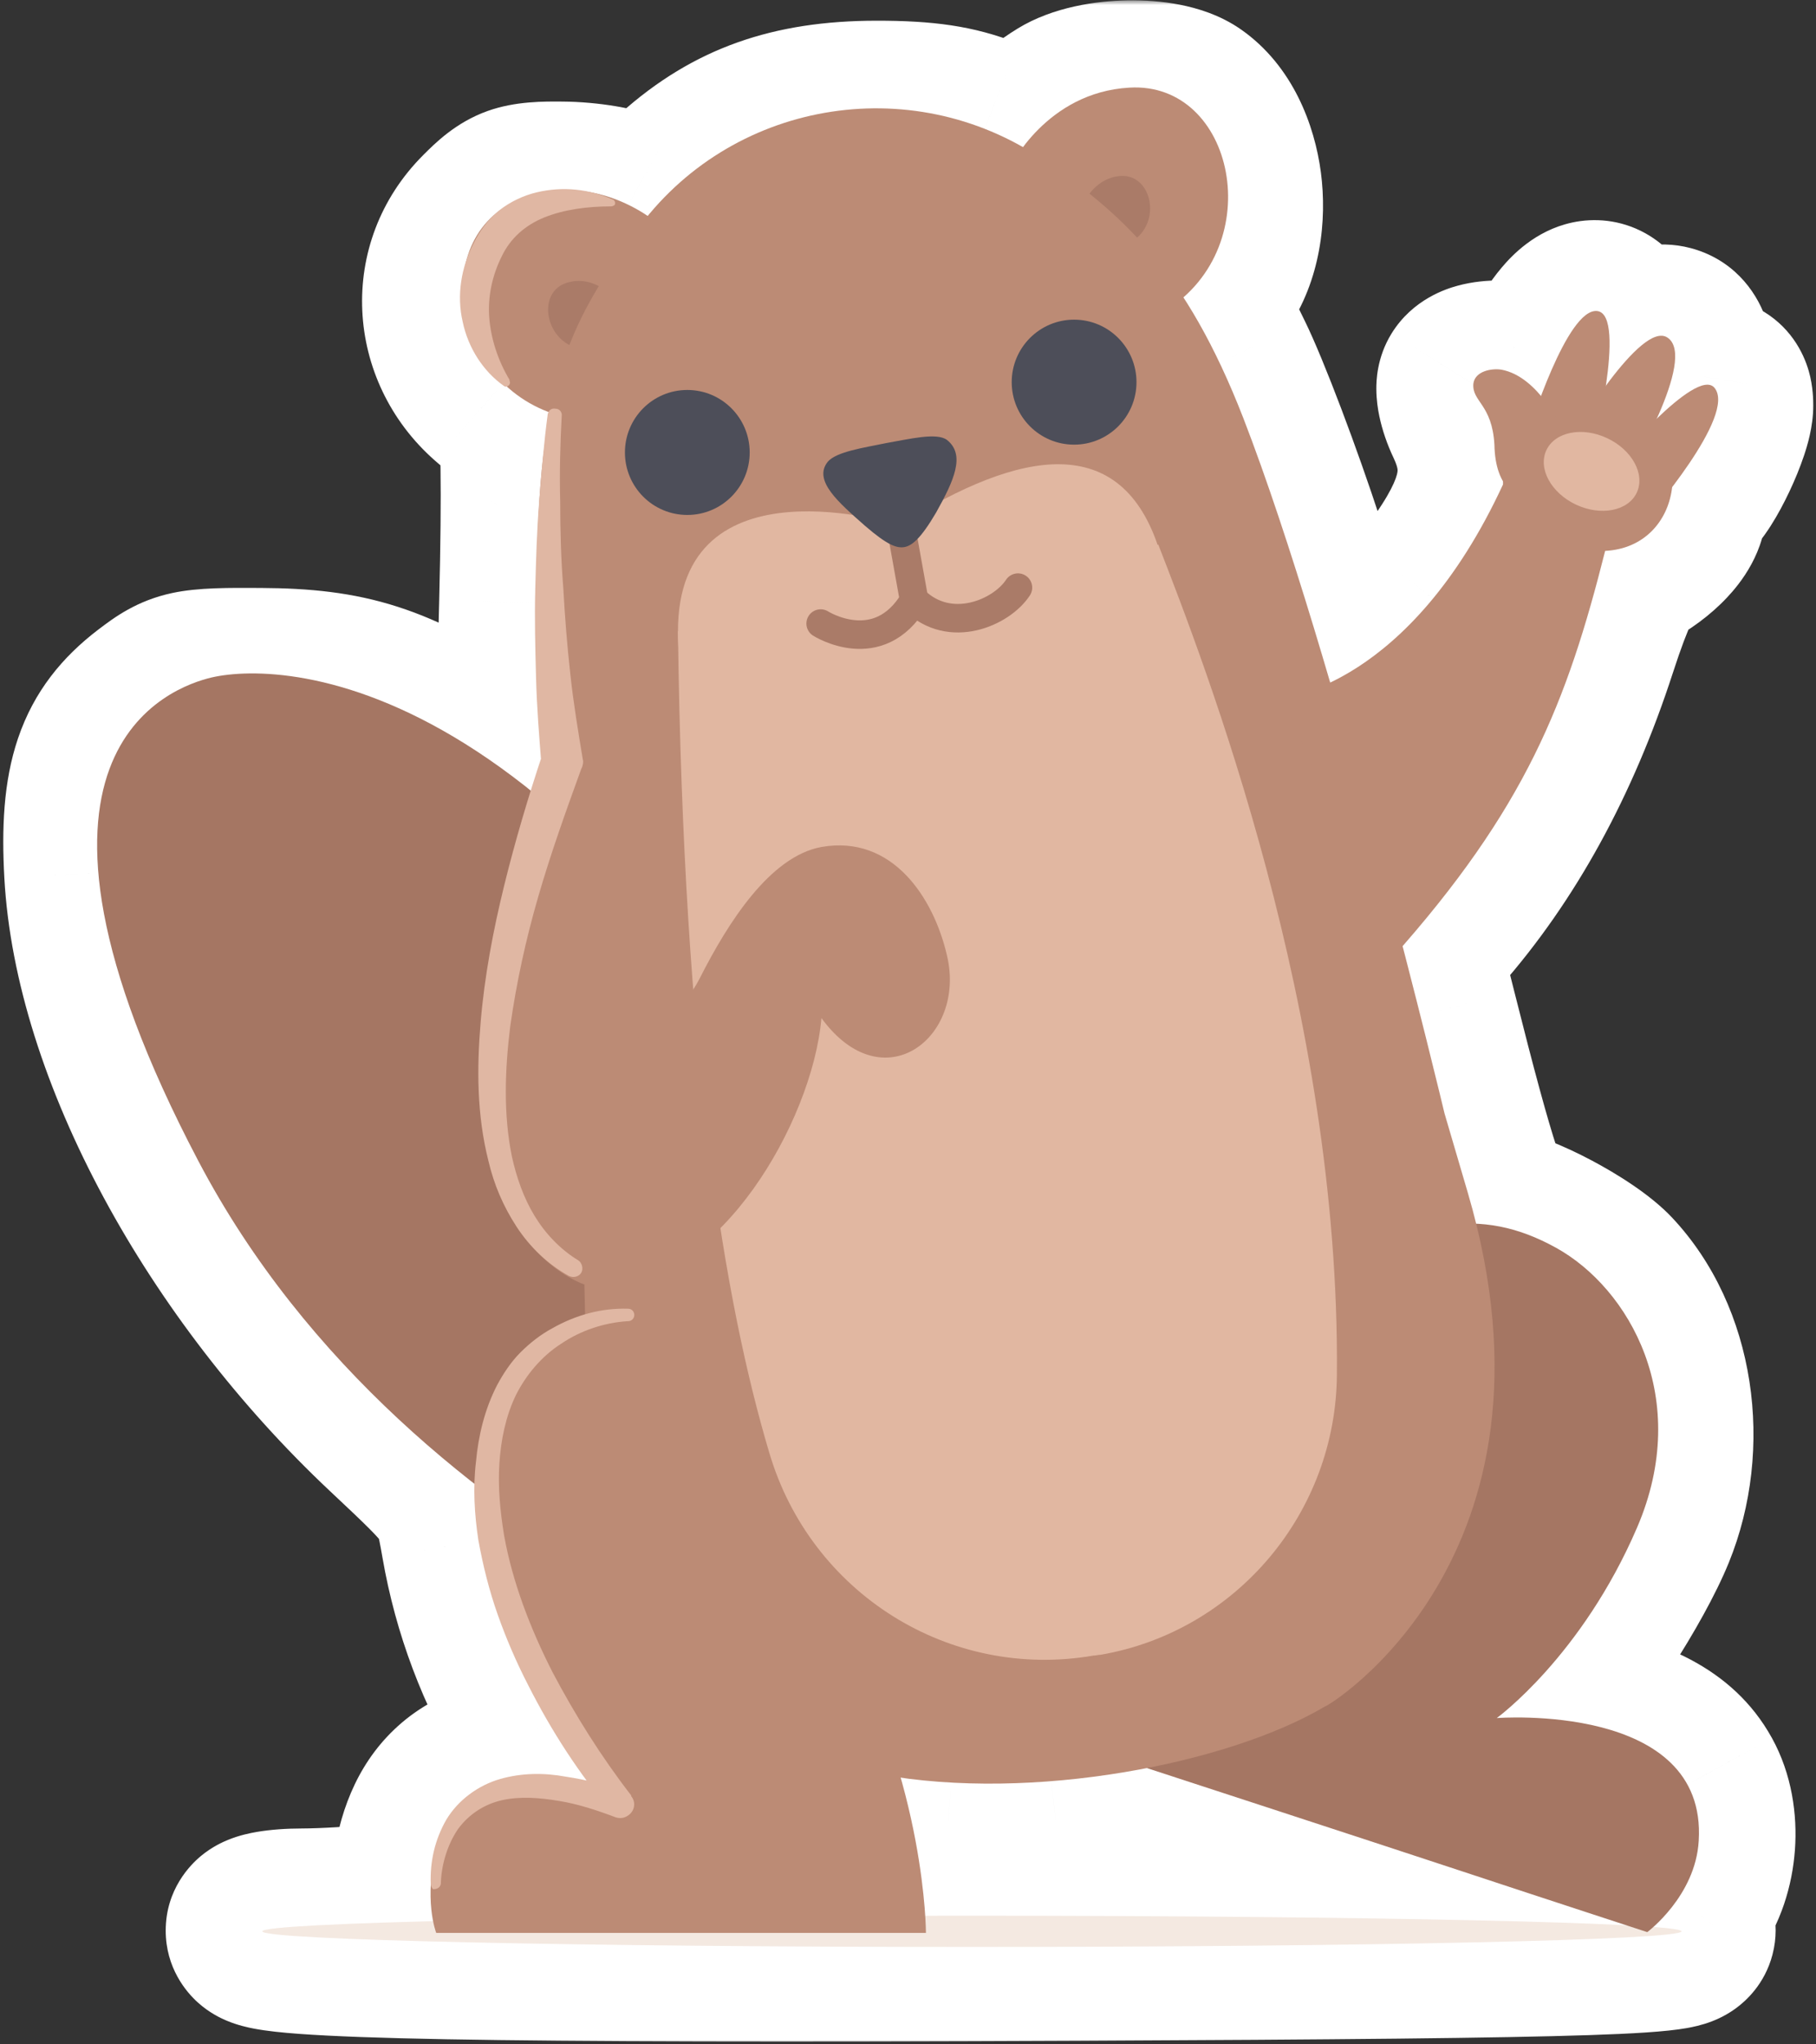<?xml version="1.0" encoding="UTF-8"?>
<svg xmlns="http://www.w3.org/2000/svg" width="191" height="215" viewBox="0 0 191 215" fill="none">
  <rect x="0" y="0" width="191" height="215" fill="#333333" stroke="none"/>
  <mask id="path-1-outside-1_487_6292" maskUnits="userSpaceOnUse" x="-0.655" y="0.033" width="192" height="215" fill="black">
    <rect fill="white" x="-0.655" y="0.033" width="192" height="215"></rect>
    <path fill-rule="evenodd" clip-rule="evenodd" d="M112.266 11.524C110.914 12.349 109.334 13.597 108.756 14.297C107.811 15.44 107.271 15.396 103.428 13.871C100.275 12.62 97.321 12.175 92.184 12.178C83.536 12.184 77.572 14.305 71.907 19.39C68.193 22.724 67.818 22.877 65.924 21.83C64.814 21.216 61.747 20.701 59.11 20.684C54.753 20.658 54.065 20.904 51.592 23.373C46.628 28.329 46.973 36.221 52.359 40.944C53.888 42.284 55.484 43.514 55.906 43.679C56.37 43.861 56.483 51.62 56.19 63.374L55.708 82.769L50.073 79.148C41.065 73.358 36.498 71.888 27.367 71.842C19.947 71.805 19.35 71.931 16.409 74.169C11.426 77.96 9.925 82.395 10.442 91.792C11.443 109.947 23.771 132.835 41.552 149.546C49.138 156.675 49.14 156.677 50.079 162.112C51.256 168.919 53.651 175.274 57.348 181.404C58.925 184.019 60.216 186.228 60.216 186.312C60.216 186.396 58.415 186.464 56.215 186.464C49.509 186.464 45.778 190.016 44.923 197.212L44.438 201.306L40.236 201.81C37.926 202.087 34.099 202.317 31.732 202.321C29.365 202.325 27.429 202.658 27.429 203.061C27.429 204.483 51.445 204.929 113.223 204.653C168.349 204.407 180.084 204.016 176.017 202.564C175.31 202.312 175.519 201.523 176.724 199.897C179.16 196.606 179.554 191.158 177.611 187.639C175.677 184.139 171.845 182.096 164.766 180.792L159.306 179.786L161.472 177.759C164.614 174.817 170.461 165.767 172.573 160.576C176.125 151.842 174.466 141.189 168.575 134.916C166.29 132.481 159.169 128.699 156.845 128.685C155.509 128.677 153.759 123.399 149.569 106.727L147.857 99.916L150.299 97.139C157.237 89.25 162.621 79.426 166.426 67.71C168.29 61.97 169.594 59.261 170.792 58.636C173.636 57.154 175.792 54.857 175.792 53.311C175.792 52.507 176.165 51.618 176.623 51.336C177.929 50.531 180.71 44.641 180.71 42.681C180.71 41.158 180.372 40.977 178.307 41.389C175.977 41.855 175.918 41.788 176.346 39.158C176.97 35.318 174.697 34.559 171.56 37.559L169.234 39.784V36.815C169.234 31.457 166.45 32.062 163.37 38.088C162.156 40.464 161.483 41.068 160.807 40.393C159.648 39.236 155.57 39.197 154.864 40.337C154.572 40.81 154.902 42.396 155.6 43.862C158.398 49.749 157.112 54.614 150.581 62.857C147.661 66.542 140.88 72.093 140.255 71.31C140.112 71.13 138.053 65.029 135.68 57.752C133.307 50.475 129.974 41.675 128.275 38.196L125.184 31.872L127.127 29.013C130.64 23.845 129.413 14.525 124.793 11.295C122.249 9.515 115.351 9.642 112.266 11.524ZM143.824 194.094L165.546 201.357L131.749 201.433L97.953 201.51L97.575 199.668C97.367 198.655 96.966 196.354 96.683 194.554C96.401 192.753 95.957 190.393 95.695 189.31C95.226 187.364 95.281 187.345 100.054 187.759C102.714 187.989 107.471 187.921 110.627 187.608C113.783 187.293 117.656 186.991 119.233 186.933C120.906 186.873 131.164 189.86 143.824 194.094Z"></path>
  </mask>
  <path fill-rule="evenodd" clip-rule="evenodd" d="M112.266 11.524C110.914 12.349 109.334 13.597 108.756 14.297C107.811 15.44 107.271 15.396 103.428 13.871C100.275 12.62 97.321 12.175 92.184 12.178C83.536 12.184 77.572 14.305 71.907 19.39C68.193 22.724 67.818 22.877 65.924 21.83C64.814 21.216 61.747 20.701 59.11 20.684C54.753 20.658 54.065 20.904 51.592 23.373C46.628 28.329 46.973 36.221 52.359 40.944C53.888 42.284 55.484 43.514 55.906 43.679C56.37 43.861 56.483 51.62 56.19 63.374L55.708 82.769L50.073 79.148C41.065 73.358 36.498 71.888 27.367 71.842C19.947 71.805 19.35 71.931 16.409 74.169C11.426 77.96 9.925 82.395 10.442 91.792C11.443 109.947 23.771 132.835 41.552 149.546C49.138 156.675 49.14 156.677 50.079 162.112C51.256 168.919 53.651 175.274 57.348 181.404C58.925 184.019 60.216 186.228 60.216 186.312C60.216 186.396 58.415 186.464 56.215 186.464C49.509 186.464 45.778 190.016 44.923 197.212L44.438 201.306L40.236 201.81C37.926 202.087 34.099 202.317 31.732 202.321C29.365 202.325 27.429 202.658 27.429 203.061C27.429 204.483 51.445 204.929 113.223 204.653C168.349 204.407 180.084 204.016 176.017 202.564C175.31 202.312 175.519 201.523 176.724 199.897C179.16 196.606 179.554 191.158 177.611 187.639C175.677 184.139 171.845 182.096 164.766 180.792L159.306 179.786L161.472 177.759C164.614 174.817 170.461 165.767 172.573 160.576C176.125 151.842 174.466 141.189 168.575 134.916C166.29 132.481 159.169 128.699 156.845 128.685C155.509 128.677 153.759 123.399 149.569 106.727L147.857 99.916L150.299 97.139C157.237 89.25 162.621 79.426 166.426 67.71C168.29 61.97 169.594 59.261 170.792 58.636C173.636 57.154 175.792 54.857 175.792 53.311C175.792 52.507 176.165 51.618 176.623 51.336C177.929 50.531 180.71 44.641 180.71 42.681C180.71 41.158 180.372 40.977 178.307 41.389C175.977 41.855 175.918 41.788 176.346 39.158C176.97 35.318 174.697 34.559 171.56 37.559L169.234 39.784V36.815C169.234 31.457 166.45 32.062 163.37 38.088C162.156 40.464 161.483 41.068 160.807 40.393C159.648 39.236 155.57 39.197 154.864 40.337C154.572 40.81 154.902 42.396 155.6 43.862C158.398 49.749 157.112 54.614 150.581 62.857C147.661 66.542 140.88 72.093 140.255 71.31C140.112 71.13 138.053 65.029 135.68 57.752C133.307 50.475 129.974 41.675 128.275 38.196L125.184 31.872L127.127 29.013C130.64 23.845 129.413 14.525 124.793 11.295C122.249 9.515 115.351 9.642 112.266 11.524ZM143.824 194.094L165.546 201.357L131.749 201.433L97.953 201.51L97.575 199.668C97.367 198.655 96.966 196.354 96.683 194.554C96.401 192.753 95.957 190.393 95.695 189.31C95.226 187.364 95.281 187.345 100.054 187.759C102.714 187.989 107.471 187.921 110.627 187.608C113.783 187.293 117.656 186.991 119.233 186.933C120.906 186.873 131.164 189.86 143.824 194.094Z" fill="#BC8B75"></path>
  <path d="M112.266 11.524L117.473 20.062L117.477 20.06L112.266 11.524ZM108.756 14.297L116.461 20.671L116.467 20.665L108.756 14.297ZM103.428 13.871L107.118 4.576L107.114 4.575L103.428 13.871ZM92.184 12.178L92.177 2.178H92.177L92.184 12.178ZM71.907 19.39L78.587 26.833L78.587 26.832L71.907 19.39ZM65.924 21.83L70.762 13.078L70.761 13.077L65.924 21.83ZM59.11 20.684L59.172 10.684L59.17 10.684L59.11 20.684ZM52.359 40.944L45.767 48.463L45.769 48.465L52.359 40.944ZM55.906 43.679L59.546 34.365L59.542 34.364L55.906 43.679ZM56.19 63.374L46.193 63.125L46.193 63.126L56.19 63.374ZM55.708 82.769L50.301 91.181L65.263 100.8L65.705 83.018L55.708 82.769ZM50.073 79.148L55.481 70.736L55.48 70.735L50.073 79.148ZM27.367 71.842L27.317 81.842H27.317L27.367 71.842ZM16.409 74.169L22.464 82.127L22.465 82.126L16.409 74.169ZM10.442 91.792L0.457 92.341L0.457 92.342L10.442 91.792ZM41.552 149.546L34.704 156.833L34.704 156.833L41.552 149.546ZM50.079 162.112L40.225 163.815L40.225 163.816L50.079 162.112ZM57.348 181.404L65.912 176.24L65.911 176.239L57.348 181.404ZM44.923 197.212L34.993 196.034L34.993 196.035L44.923 197.212ZM44.438 201.306L45.629 211.235L53.442 210.297L54.369 202.483L44.438 201.306ZM40.236 201.81L41.425 211.739L41.428 211.739L40.236 201.81ZM31.732 202.321L31.718 192.321H31.715L31.732 202.321ZM113.223 204.653L113.267 214.653H113.267L113.223 204.653ZM176.017 202.564L179.38 193.146L179.377 193.145L176.017 202.564ZM176.724 199.897L184.76 205.848L184.761 205.847L176.724 199.897ZM177.611 187.639L186.365 182.805L186.363 182.802L177.611 187.639ZM164.766 180.792L166.578 170.957L166.578 170.957L164.766 180.792ZM159.306 179.786L152.473 172.485L138.002 186.03L157.495 189.62L159.306 179.786ZM161.472 177.759L168.305 185.06L168.306 185.059L161.472 177.759ZM172.573 160.576L181.836 164.344L181.836 164.344L172.573 160.576ZM168.575 134.916L161.284 141.76L161.285 141.761L168.575 134.916ZM156.845 128.685L156.784 138.685H156.786L156.845 128.685ZM149.569 106.727L159.268 104.289L159.267 104.288L149.569 106.727ZM147.857 99.916L140.348 93.312L136.877 97.258L138.159 102.355L147.857 99.916ZM150.299 97.139L157.809 103.743L157.809 103.743L150.299 97.139ZM166.426 67.71L175.937 70.799L175.937 70.799L166.426 67.71ZM170.792 58.636L166.17 49.768L166.167 49.77L170.792 58.636ZM176.623 51.336L171.374 42.825L171.37 42.827L176.623 51.336ZM178.307 41.389L176.348 31.583L176.348 31.583L178.307 41.389ZM176.346 39.158L186.216 40.763L186.216 40.761L176.346 39.158ZM171.56 37.559L164.648 30.332L164.648 30.333L171.56 37.559ZM169.234 39.784H159.234V63.186L176.146 47.01L169.234 39.784ZM163.37 38.088L154.465 33.538L154.465 33.538L163.37 38.088ZM160.807 40.393L153.742 47.47L160.807 40.393ZM154.864 40.337L146.362 35.073L146.36 35.076L154.864 40.337ZM155.6 43.862L164.631 39.569L164.63 39.567L155.6 43.862ZM150.581 62.857L142.743 56.646L142.743 56.647L150.581 62.857ZM140.255 71.31L132.434 77.542L132.44 77.549L140.255 71.31ZM135.68 57.752L145.187 54.652L145.187 54.652L135.68 57.752ZM128.275 38.196L137.26 33.807L137.259 33.806L128.275 38.196ZM125.184 31.872L116.914 26.251L113.652 31.049L116.2 36.262L125.184 31.872ZM127.127 29.013L118.857 23.392L118.856 23.392L127.127 29.013ZM124.793 11.295L119.061 19.489L119.063 19.49L124.793 11.295ZM143.824 194.094L140.652 203.577L140.653 203.578L143.824 194.094ZM165.546 201.357L165.568 211.357L168.717 191.874L165.546 201.357ZM97.953 201.51L88.157 203.52L89.8 211.528L97.975 211.51L97.953 201.51ZM97.575 199.668L107.371 197.658L107.37 197.655L97.575 199.668ZM96.683 194.554L86.803 196.101L86.804 196.105L96.683 194.554ZM95.695 189.31L105.416 186.964L105.416 186.964L95.695 189.31ZM100.054 187.759L99.19 197.722L99.193 197.722L100.054 187.759ZM110.627 187.608L111.615 197.559L111.618 197.558L110.627 187.608ZM119.233 186.933L118.872 176.94L118.871 176.94L119.233 186.933ZM107.059 2.987C105.993 3.638 104.929 4.394 104.022 5.111C103.266 5.708 102.037 6.729 101.046 7.929L116.467 20.665C116.304 20.861 116.184 20.985 116.143 21.028C116.094 21.077 116.075 21.093 116.094 21.076C116.137 21.037 116.246 20.942 116.42 20.805C116.588 20.672 116.78 20.528 116.976 20.391C117.174 20.251 117.345 20.14 117.473 20.062L107.059 2.987ZM101.051 7.923C101.071 7.899 101.265 7.662 101.592 7.357C101.938 7.034 102.498 6.572 103.28 6.146C105.087 5.161 106.839 5.025 107.977 5.116C108.827 5.184 109.282 5.378 108.894 5.249C108.59 5.148 108.073 4.955 107.118 4.576L99.739 23.165C100.705 23.549 101.697 23.933 102.604 24.234C103.427 24.507 104.797 24.926 106.381 25.052C108.252 25.202 110.556 24.958 112.851 23.708C114.827 22.631 116.03 21.193 116.461 20.671L101.051 7.923ZM107.114 4.575C102.344 2.683 97.995 2.175 92.177 2.178L92.19 22.178C96.647 22.176 98.206 22.558 99.742 23.166L107.114 4.575ZM92.177 2.178C81.425 2.186 72.976 4.993 65.227 11.949L78.587 26.832C82.168 23.618 85.648 22.183 92.191 22.178L92.177 2.178ZM65.228 11.948C64.275 12.803 63.768 13.244 63.449 13.497C63.05 13.815 63.498 13.384 64.458 12.993C65.031 12.759 65.811 12.525 66.759 12.438C67.722 12.35 68.597 12.438 69.328 12.602C70.009 12.755 70.487 12.958 70.678 13.044C70.856 13.124 70.926 13.169 70.762 13.078L61.087 30.582C61.533 30.829 63.036 31.687 64.944 32.116C67.407 32.669 69.827 32.402 72.009 31.512C73.763 30.797 75.12 29.769 75.895 29.153C76.75 28.473 77.682 27.644 78.587 26.833L65.228 11.948ZM70.761 13.077C68.599 11.882 66.078 11.395 64.748 11.171C63.019 10.881 61.058 10.696 59.172 10.684L59.048 30.684C59.799 30.689 60.691 30.77 61.432 30.895C61.795 30.956 62.012 31.009 62.082 31.028C62.113 31.037 62.054 31.022 61.925 30.974C61.816 30.934 61.506 30.813 61.088 30.582L70.761 13.077ZM59.17 10.684C57.309 10.673 54.242 10.616 51.276 11.678C47.92 12.878 45.735 15.09 44.527 16.297L58.658 30.45C58.923 30.185 59.097 30.018 59.219 29.906C59.339 29.795 59.356 29.787 59.299 29.831C59.234 29.881 59.075 29.997 58.835 30.133C58.587 30.273 58.308 30.403 58.013 30.509C57.427 30.718 57.064 30.729 57.252 30.713C57.347 30.706 57.528 30.695 57.843 30.689C58.156 30.683 58.544 30.681 59.05 30.684L59.17 10.684ZM44.527 16.297C35.315 25.494 36.198 40.073 45.767 48.463L58.952 33.425C58.301 32.854 58.105 32.255 58.085 31.81C58.066 31.375 58.201 30.906 58.658 30.45L44.527 16.297ZM45.769 48.465C46.672 49.257 47.615 50.034 48.441 50.671C48.847 50.984 49.295 51.318 49.737 51.62C49.882 51.719 50.946 52.478 52.269 52.994L59.542 34.364C59.965 34.529 60.28 34.687 60.441 34.771C60.619 34.864 60.753 34.942 60.829 34.987C60.909 35.036 60.966 35.072 60.995 35.091C61.01 35.101 61.022 35.108 61.029 35.113C61.036 35.118 61.04 35.121 61.04 35.121C61.04 35.121 61.031 35.114 61.01 35.099C60.99 35.085 60.962 35.065 60.927 35.039C60.856 34.987 60.765 34.919 60.655 34.834C60.195 34.479 59.575 33.971 58.95 33.423L45.769 48.465ZM52.265 52.993C49.585 51.945 48.181 50.081 47.676 49.337C47.081 48.461 46.768 47.691 46.632 47.33C46.352 46.588 46.249 46.018 46.232 45.924C46.179 45.641 46.189 45.58 46.216 45.939C46.264 46.567 46.309 47.679 46.333 49.331C46.38 52.578 46.338 57.311 46.193 63.125L66.187 63.623C66.335 57.683 66.383 52.659 66.331 49.042C66.305 47.263 66.253 45.666 66.158 44.421C66.114 43.843 66.041 43.054 65.894 42.266C65.83 41.92 65.678 41.154 65.345 40.272C65.182 39.841 64.843 39.016 64.22 38.1C63.687 37.315 62.255 35.424 59.546 34.365L52.265 52.993ZM46.193 63.126L45.711 82.521L65.705 83.018L66.187 63.622L46.193 63.126ZM61.115 74.358L55.481 70.736L44.666 87.559L50.301 91.181L61.115 74.358ZM55.48 70.735C50.724 67.678 46.471 65.315 41.829 63.822C37.076 62.292 32.527 61.868 27.418 61.842L27.317 81.842C31.338 81.862 33.638 82.196 35.703 82.86C37.88 83.561 40.414 84.827 44.667 87.56L55.48 70.735ZM27.418 61.842C24.145 61.826 20.874 61.788 18.132 62.37C14.381 63.166 12.002 64.956 10.353 66.211L22.465 82.126C23.197 81.569 23.284 81.536 23.183 81.593C22.903 81.749 22.546 81.879 22.285 81.934C22.181 81.956 22.382 81.902 23.3 81.869C24.208 81.836 25.437 81.832 27.317 81.842L27.418 61.842ZM10.354 66.21C6.586 69.078 3.579 72.686 1.891 77.671C0.344 82.24 0.175 87.216 0.457 92.341L20.427 91.242C20.192 86.971 20.514 85.031 20.835 84.085C21.014 83.556 21.249 83.051 22.464 82.127L10.354 66.21ZM0.457 92.342C1.642 113.838 15.706 138.978 34.704 156.833L48.4 142.259C31.837 126.692 21.243 106.056 20.427 91.241L0.457 92.342ZM34.704 156.833C36.651 158.663 37.928 159.864 38.862 160.804C39.311 161.255 39.604 161.57 39.8 161.794C39.991 162.014 40.046 162.098 40.033 162.079C39.694 161.58 39.696 160.751 40.225 163.815L59.933 160.409C59.523 158.038 59.054 154.491 56.583 150.849C54.728 148.116 51.727 145.385 48.4 142.259L34.704 156.833ZM40.225 163.816C41.622 171.892 44.471 179.415 48.785 186.568L65.911 176.239C62.832 171.133 60.891 165.947 59.933 160.408L40.225 163.816ZM48.785 186.567C49.557 187.848 50.249 189.013 50.74 189.853C50.989 190.279 51.165 190.585 51.267 190.768C51.325 190.871 51.324 190.871 51.292 190.81C51.284 190.794 51.208 190.649 51.112 190.442C51.071 190.352 50.957 190.102 50.834 189.769C50.773 189.605 50.662 189.291 50.553 188.885C50.498 188.677 50.424 188.372 50.36 187.998C50.3 187.652 50.216 187.057 50.216 186.312H70.216C70.216 184.991 69.946 183.985 69.877 183.728C69.768 183.318 69.654 182.998 69.591 182.827C69.463 182.48 69.341 182.213 69.29 182.101C69.175 181.851 69.07 181.648 69.024 181.559C68.915 181.351 68.8 181.143 68.712 180.986C68.523 180.65 68.278 180.225 68.007 179.762C67.458 178.822 66.717 177.575 65.912 176.24L48.785 186.567ZM50.216 186.312C50.216 181.5 53.42 178.906 54.252 178.289C55.36 177.467 56.373 177.079 56.719 176.951C57.531 176.65 58.19 176.533 58.322 176.508C58.566 176.463 58.751 176.44 58.83 176.43C58.922 176.419 58.986 176.413 59.009 176.411C59.061 176.406 58.967 176.415 58.66 176.427C58.096 176.448 57.229 176.464 56.215 176.464V196.464C57.401 196.464 58.534 196.446 59.421 196.412C59.84 196.396 60.333 196.372 60.792 196.331C60.973 196.315 61.425 196.273 61.947 196.177C62.132 196.143 62.833 196.015 63.671 195.704C64.031 195.571 65.055 195.178 66.17 194.351C67.008 193.728 70.216 191.13 70.216 186.312H50.216ZM56.215 176.464C51.085 176.464 45.72 177.86 41.48 181.897C37.348 185.83 35.586 191.041 34.993 196.034L54.854 198.391C55.115 196.187 55.645 196.025 55.269 196.383C55.093 196.551 54.94 196.606 54.969 196.597C55.038 196.573 55.405 196.464 56.215 196.464V176.464ZM34.993 196.035L34.508 200.129L54.369 202.483L54.854 198.39L34.993 196.035ZM43.247 191.377L39.045 191.881L41.428 211.739L45.629 211.235L43.247 191.377ZM39.048 191.881C37.13 192.11 33.696 192.318 31.718 192.321L31.746 212.321C34.503 212.317 38.722 212.063 41.425 211.739L39.048 191.881ZM31.715 192.321C30.143 192.323 28.48 192.431 26.997 192.686C26.335 192.8 25.215 193.023 24.032 193.5C23.488 193.719 22.328 194.225 21.134 195.215C20.052 196.112 17.429 198.708 17.429 203.061H37.429C37.429 207.313 34.866 209.81 33.899 210.612C32.82 211.506 31.831 211.92 31.505 212.051C31.072 212.226 30.749 212.312 30.622 212.344C30.474 212.382 30.39 212.396 30.389 212.396C30.382 212.397 30.415 212.392 30.493 212.383C30.569 212.374 30.671 212.363 30.8 212.354C31.061 212.335 31.384 212.321 31.75 212.321L31.715 192.321ZM17.429 203.061C17.429 206.972 19.568 209.509 20.816 210.63C22.03 211.721 23.234 212.278 23.797 212.518C24.991 213.026 26.122 213.261 26.715 213.373C28.074 213.631 29.718 213.796 31.411 213.921C34.917 214.18 40.08 214.364 46.974 214.492C60.827 214.749 82.378 214.791 113.267 214.653L113.178 194.653C82.29 194.791 60.944 194.748 47.345 194.495C40.512 194.368 35.809 194.191 32.883 193.975C31.359 193.863 30.644 193.762 30.448 193.725C30.263 193.69 30.818 193.77 31.63 194.115C32.002 194.273 33.063 194.747 34.183 195.753C35.336 196.789 37.429 199.239 37.429 203.061H17.429ZM113.267 214.653C140.786 214.53 157.66 214.371 167.15 214.055C171.663 213.905 175.198 213.706 177.408 213.317C177.968 213.218 178.969 213.022 180.042 212.61C180.566 212.409 181.553 211.99 182.609 211.209C183.588 210.484 185.603 208.721 186.422 205.593C187.347 202.056 186.182 199.066 184.979 197.304C183.925 195.761 182.698 194.879 182.136 194.504C180.964 193.722 179.832 193.307 179.38 193.146L172.654 211.981C172.599 211.962 172.44 211.903 172.214 211.801C172.016 211.711 171.576 211.501 171.039 211.143C170.601 210.851 169.465 210.05 168.464 208.586C167.315 206.903 166.167 203.99 167.074 200.528C167.873 197.474 169.83 195.785 170.712 195.132C171.672 194.422 172.524 194.073 172.871 193.94C173.59 193.663 174.073 193.596 173.939 193.62C173.37 193.72 171.288 193.906 166.485 194.066C157.343 194.37 140.785 194.53 113.178 194.653L113.267 214.653ZM179.377 193.145C180.921 193.696 183.392 195.103 184.769 198.144C186.028 200.923 185.573 203.351 185.32 204.305C185.055 205.309 184.689 205.923 184.655 205.983C184.58 206.111 184.586 206.083 184.76 205.848L168.688 193.945C168.086 194.758 166.64 196.719 165.987 199.186C165.62 200.572 165.17 203.346 166.55 206.394C168.05 209.706 170.76 211.305 172.657 211.982L179.377 193.145ZM184.761 205.847C187.323 202.386 188.515 198.282 188.783 194.575C189.051 190.879 188.468 186.614 186.365 182.805L168.856 192.472C168.754 192.287 168.774 192.251 168.806 192.42C168.836 192.581 168.857 192.831 168.835 193.132C168.814 193.433 168.756 193.691 168.694 193.873C168.63 194.061 168.597 194.067 168.686 193.946L184.761 205.847ZM186.363 182.802C182.162 175.199 174.384 172.395 166.578 170.957L162.954 190.626C166.003 191.188 167.606 191.786 168.413 192.216C168.773 192.408 168.895 192.526 168.899 192.529C168.903 192.533 168.894 192.524 168.878 192.505C168.863 192.485 168.856 192.472 168.858 192.475L186.363 182.802ZM166.578 170.957L161.118 169.951L157.495 189.62L162.954 190.626L166.578 170.957ZM166.14 187.087L168.305 185.06L154.638 170.458L152.473 172.485L166.14 187.087ZM168.306 185.059C170.835 182.692 173.635 178.801 175.808 175.437C178.076 171.927 180.442 167.771 181.836 164.344L163.31 156.808C162.592 158.572 160.979 161.536 159.009 164.584C156.945 167.779 155.252 169.884 154.638 170.458L168.306 185.059ZM181.836 164.344C186.682 152.43 184.741 137.523 175.865 128.071L161.285 141.761C164.191 144.856 165.569 151.254 163.31 156.808L181.836 164.344ZM175.866 128.072C173.545 125.599 169.97 123.418 167.416 122.062C165.974 121.295 164.416 120.559 162.915 119.984C161.786 119.552 159.44 118.701 156.905 118.685L156.786 138.685C156.289 138.682 155.924 138.632 155.744 138.603C155.551 138.572 155.434 138.542 155.409 138.536C155.369 138.526 155.48 138.553 155.76 138.66C156.319 138.875 157.12 139.239 158.034 139.724C158.936 140.204 159.796 140.72 160.482 141.187C161.269 141.722 161.448 141.935 161.284 141.76L175.866 128.072ZM156.907 118.685C160.255 118.706 162.417 120.409 163.268 121.23C164.107 122.041 164.477 122.742 164.489 122.764C164.536 122.849 164.294 122.391 163.77 120.809C162.774 117.803 161.37 112.656 159.268 104.289L139.871 109.164C141.958 117.469 143.525 123.297 144.785 127.1C145.389 128.924 146.096 130.829 146.978 132.427C147.408 133.205 148.167 134.45 149.374 135.616C150.592 136.793 153.102 138.662 156.784 138.685L156.907 118.685ZM159.267 104.288L157.555 97.478L138.159 102.355L139.871 109.165L159.267 104.288ZM155.366 106.52L157.809 103.743L142.79 90.535L140.348 93.312L155.366 106.52ZM157.809 103.743C165.788 94.67 171.783 83.59 175.937 70.799L156.915 64.621C153.459 75.262 148.687 83.83 142.79 90.535L157.809 103.743ZM175.937 70.799C176.832 68.042 177.459 66.444 177.87 65.591C178.073 65.169 178.094 65.204 177.9 65.465C177.792 65.611 177.563 65.901 177.195 66.247C176.828 66.594 176.243 67.072 175.418 67.502L166.167 49.77C163.996 50.902 162.614 52.502 161.833 53.555C161 54.679 160.354 55.867 159.848 56.918C158.841 59.011 157.884 61.638 156.915 64.622L175.937 70.799ZM175.414 67.504C177.722 66.301 179.904 64.701 181.649 62.841C182.946 61.46 185.792 58.071 185.792 53.311H165.792C165.792 51.469 166.394 50.238 166.614 49.83C166.755 49.57 166.877 49.395 166.947 49.302C167.019 49.205 167.063 49.157 167.067 49.153C167.07 49.151 166.986 49.237 166.804 49.373C166.626 49.505 166.409 49.644 166.17 49.768L175.414 67.504ZM185.792 53.311C185.792 54.348 185.576 55.239 185.253 56.007C185.081 56.416 184.806 56.962 184.366 57.562C183.957 58.119 183.172 59.045 181.875 59.846L171.37 42.827C168.577 44.551 167.318 47.062 166.819 48.249C166.194 49.733 165.792 51.47 165.792 53.311H185.792ZM181.872 59.848C183.42 58.893 184.431 57.726 184.865 57.204C185.417 56.539 185.879 55.868 186.241 55.301C186.971 54.158 187.641 52.893 188.198 51.712C188.761 50.521 189.308 49.206 189.738 47.92C190.061 46.956 190.71 44.905 190.71 42.681H170.71C170.71 42.237 170.747 41.907 170.771 41.735C170.796 41.552 170.821 41.433 170.83 41.393C170.846 41.323 170.837 41.378 170.771 41.575C170.71 41.758 170.621 41.999 170.504 42.286C170.388 42.57 170.255 42.871 170.113 43.172C169.971 43.473 169.829 43.754 169.695 44.001C169.56 44.252 169.452 44.431 169.384 44.539C169.351 44.59 169.338 44.608 169.345 44.597C169.351 44.589 169.397 44.525 169.482 44.423C169.561 44.328 169.728 44.134 169.982 43.892C170.112 43.767 170.287 43.609 170.505 43.435C170.721 43.263 171.011 43.048 171.374 42.825L181.872 59.848ZM190.71 42.681C190.71 42.174 190.712 40.691 190.243 39.043C189.66 36.992 188.198 34.212 185.02 32.503C182.417 31.103 179.95 31.168 179.021 31.217C177.935 31.275 176.932 31.466 176.348 31.583L180.266 51.195C180.715 51.106 180.528 51.165 180.086 51.189C179.801 51.204 177.806 51.332 175.546 50.116C172.71 48.591 171.462 46.116 171.006 44.515C170.665 43.316 170.71 42.427 170.71 42.681H190.71ZM176.348 31.583C175.555 31.741 175.874 31.651 176.404 31.622C176.546 31.614 180.652 31.247 183.803 34.832C185.272 36.504 185.794 38.253 185.989 39.281C186.174 40.254 186.141 40.984 186.132 41.175C186.117 41.48 186.082 41.584 186.216 40.763L166.475 37.552C166.395 38.046 166.208 39.144 166.156 40.188C166.134 40.636 165.79 44.633 168.781 48.036C172.185 51.909 176.716 51.636 177.511 51.592C178.694 51.526 179.895 51.27 180.267 51.195L176.348 31.583ZM186.216 40.761C186.506 38.976 186.657 36.504 185.856 33.913C184.972 31.051 182.73 27.71 178.53 26.308C174.793 25.061 171.488 26.039 169.606 26.888C167.607 27.79 165.95 29.087 164.648 30.332L178.471 44.786C178.737 44.532 178.542 44.798 177.831 45.119C177.238 45.386 175.05 46.232 172.196 45.279C168.879 44.171 167.284 41.553 166.748 39.819C166.505 39.032 166.458 38.416 166.45 38.088C166.443 37.748 166.474 37.559 166.475 37.554L186.216 40.761ZM164.648 30.333L162.322 32.557L176.146 47.01L178.472 44.786L164.648 30.333ZM179.234 39.784V36.815H159.234V39.784H179.234ZM179.234 36.815C179.234 34.969 179.052 32.078 177.648 29.341C176.88 27.843 175.474 25.875 173.033 24.524C170.43 23.084 167.66 22.905 165.335 23.41C161.442 24.256 158.99 26.906 157.951 28.134C156.599 29.732 155.447 31.616 154.465 33.538L172.275 42.638C172.539 42.121 172.765 41.731 172.943 41.452C173.125 41.166 173.223 41.049 173.22 41.052C173.215 41.057 173.168 41.113 173.075 41.204C172.983 41.293 172.821 41.442 172.585 41.62C172.182 41.922 171.166 42.61 169.579 42.955C167.794 43.342 165.517 43.224 163.349 42.024C161.342 40.913 160.313 39.366 159.854 38.471C159.068 36.939 159.234 35.981 159.234 36.815H179.234ZM154.465 33.538C154.236 33.986 154.135 34.147 154.14 34.139C154.148 34.126 154.224 34.009 154.366 33.829C154.502 33.657 154.777 33.329 155.2 32.949C155.943 32.281 158.074 30.631 161.386 30.652C164.812 30.674 167.012 32.457 167.872 33.316L153.742 47.47C154.941 48.667 157.478 50.628 161.259 50.652C164.924 50.675 167.426 48.852 168.573 47.82C170.542 46.05 171.748 43.669 172.275 42.638L154.465 33.538ZM167.872 33.316C165.765 31.212 163.309 30.406 162.069 30.075C160.577 29.676 159.086 29.517 157.761 29.504C156.466 29.492 154.881 29.615 153.256 30.066C152.155 30.371 148.602 31.454 146.362 35.073L163.367 45.601C162.332 47.272 161.043 48.177 160.313 48.602C159.551 49.047 158.919 49.25 158.6 49.338C157.974 49.512 157.613 49.504 157.57 49.503C157.498 49.502 157.288 49.499 156.908 49.397C156.781 49.363 155.27 48.995 153.742 47.47L167.872 33.316ZM146.36 35.076C144.775 37.639 144.755 40.163 144.758 40.911C144.761 42.037 144.918 43.034 145.071 43.768C145.383 45.265 145.915 46.783 146.569 48.158L164.63 39.567C164.586 39.475 164.604 39.466 164.65 39.686C164.67 39.781 164.756 40.201 164.758 40.851C164.759 41.184 164.739 41.748 164.603 42.454C164.476 43.114 164.173 44.298 163.368 45.598L146.36 35.076ZM146.568 48.155C146.909 48.873 146.972 49.235 146.987 49.356C146.997 49.438 147.01 49.581 146.921 49.922C146.672 50.863 145.773 52.822 142.743 56.646L158.418 69.067C161.92 64.649 164.929 60.055 166.257 55.031C167.746 49.397 166.87 44.28 164.631 39.569L146.568 48.155ZM142.743 56.647C141.894 57.718 140.061 59.516 138.223 61.021C137.315 61.764 136.725 62.172 136.524 62.294C136.343 62.405 136.768 62.114 137.58 61.841C137.941 61.72 139.068 61.36 140.609 61.386C142.212 61.413 145.568 61.937 148.07 65.071L132.44 77.549C135.02 80.781 138.502 81.354 140.274 81.383C141.985 81.412 143.324 81.01 143.937 80.804C145.251 80.364 146.331 79.739 146.919 79.381C148.256 78.567 149.661 77.504 150.892 76.497C153.33 74.501 156.348 71.681 158.419 69.067L142.743 56.647ZM148.076 65.079C148.585 65.718 148.896 66.275 148.981 66.427C149.111 66.661 149.204 66.851 149.253 66.952C149.35 67.155 149.415 67.309 149.433 67.354C149.477 67.459 149.495 67.509 149.473 67.45C149.437 67.354 149.363 67.152 149.246 66.819C149.017 66.168 148.688 65.209 148.278 63.995C147.463 61.578 146.366 58.267 145.187 54.652L126.172 60.852C127.366 64.514 128.485 67.892 129.328 70.39C129.748 71.634 130.109 72.688 130.381 73.46C130.514 73.837 130.643 74.199 130.756 74.499C130.809 74.638 130.888 74.845 130.979 75.063C131.021 75.164 131.106 75.363 131.219 75.601C131.276 75.718 131.376 75.922 131.513 76.168C131.604 76.331 131.92 76.897 132.434 77.542L148.076 65.079ZM145.187 54.652C142.78 47.271 139.275 37.932 137.26 33.807L119.289 42.585C120.673 45.418 123.833 53.679 126.172 60.852L145.187 54.652ZM137.259 33.806L134.169 27.482L116.2 36.262L119.29 42.586L137.259 33.806ZM133.455 37.493L135.398 34.634L118.856 23.392L116.914 26.251L133.455 37.493ZM135.397 34.635C138.903 29.478 139.592 23.192 138.924 18.121C138.277 13.203 135.991 6.922 130.523 3.099L119.063 19.49C118.556 19.135 118.517 18.893 118.671 19.199C118.814 19.483 119 20.01 119.096 20.733C119.19 21.446 119.165 22.137 119.062 22.692C118.957 23.261 118.813 23.456 118.857 23.392L135.397 34.635ZM130.526 3.101C128.29 1.537 125.864 0.848 124.144 0.506C122.271 0.135 120.347 0.005 118.549 0.038C115.343 0.097 110.784 0.713 107.056 2.989L117.477 20.06C117.329 20.15 117.216 20.207 117.149 20.238C117.082 20.27 117.045 20.284 117.045 20.284C117.044 20.284 117.068 20.275 117.12 20.26C117.172 20.245 117.244 20.226 117.336 20.206C117.735 20.117 118.295 20.046 118.916 20.034C119.546 20.023 120.016 20.077 120.249 20.123C120.357 20.145 120.317 20.146 120.161 20.087C120.022 20.036 119.605 19.869 119.061 19.489L130.526 3.101ZM140.653 203.578L162.374 210.841L168.717 191.874L146.995 184.61L140.653 203.578ZM165.523 191.357L131.727 191.434L131.772 211.433L165.568 211.357L165.523 191.357ZM131.727 191.434L97.93 191.51L97.975 211.51L131.772 211.433L131.727 191.434ZM107.749 199.499L107.371 197.658L87.779 201.679L88.157 203.52L107.749 199.499ZM107.37 197.655C107.209 196.87 106.836 194.748 106.562 193.002L86.804 196.105C87.096 197.96 87.525 200.44 87.78 201.681L107.37 197.655ZM106.563 193.006C106.262 191.085 105.769 188.424 105.416 186.964L85.975 191.656C86.145 192.362 86.541 194.422 86.804 196.101L106.563 193.006ZM105.416 186.964C105.347 186.678 105.364 186.732 105.388 186.862C105.403 186.946 105.546 187.679 105.494 188.697C105.437 189.813 105.121 191.766 103.715 193.712C102.285 195.69 100.469 196.641 99.259 197.071C98.168 197.459 97.318 197.519 97.114 197.533C96.846 197.55 96.733 197.539 96.904 197.545C97.281 197.56 97.907 197.61 99.19 197.722L100.919 177.796C99.815 177.701 98.644 177.598 97.683 177.56C97.154 177.54 94.881 177.401 92.558 178.227C91.072 178.756 89.062 179.842 87.504 181.998C85.97 184.121 85.591 186.294 85.52 187.68C85.454 188.966 85.633 190.016 85.716 190.472C85.808 190.975 85.926 191.455 85.975 191.656L105.416 186.964ZM99.193 197.722C102.569 198.014 107.955 197.922 111.615 197.559L109.638 177.657C106.987 177.92 102.858 177.964 100.916 177.796L99.193 197.722ZM111.618 197.558C114.725 197.249 118.344 196.972 119.596 196.927L118.871 176.94C116.968 177.009 112.84 177.338 109.636 177.657L111.618 197.558ZM119.595 196.927C118.623 196.962 118.027 196.81 118.471 196.89C118.669 196.926 119.048 197.005 119.648 197.15C120.832 197.437 122.504 197.89 124.613 198.504C128.808 199.726 134.407 201.489 140.652 203.577L146.996 184.61C140.581 182.465 134.721 180.617 130.204 179.302C127.957 178.647 125.959 178.1 124.354 177.712C123.559 177.519 122.763 177.342 122.031 177.21C121.544 177.122 120.261 176.889 118.872 176.94L119.595 196.927Z" fill="white" mask="url(#path-1-outside-1_487_6292)"></path>
  <path opacity="0.2" d="M102.225 204.783C143.446 204.783 176.861 204.047 176.861 203.14C176.861 202.232 143.446 201.496 102.225 201.496C61.005 201.496 27.589 202.232 27.589 203.14C27.589 204.047 61.005 204.783 102.225 204.783Z" fill="#CC9169"></path>
  <path d="M69.992 24.172C69.992 24.172 63.677 17.927 55.311 20.721C44.567 24.337 47.438 41.428 59.904 43.975C62.693 38.059 69.992 24.172 69.992 24.172Z" fill="#BC8B75"></path>
  <path d="M63.923 30.746C63.923 30.746 62.037 28.938 59.576 29.76C56.459 30.746 57.28 35.84 60.889 36.662C61.709 34.854 63.923 30.746 63.923 30.746Z" fill="#AA7B68"></path>
  <path d="M106.244 17.599C106.244 17.599 110.017 9.71 118.793 9.217C129.865 8.56 133.474 25.816 122.648 32.636C117.891 28.034 106.244 17.599 106.244 17.599Z" fill="#BC8B75"></path>
  <path d="M136.017 135.267C148.565 128.036 155.783 126.885 163.657 131.24C171.366 135.513 178.01 147.099 172.187 160.657C166.363 174.215 157.423 180.707 157.423 180.707C157.423 180.707 179.568 178.981 178.666 193.608C178.338 199.442 173.253 203.222 173.253 203.222C173.253 203.222 162.919 199.853 153.733 196.812C144.547 193.772 119.613 185.637 119.613 185.637C119.613 185.637 124.452 170.846 137.821 158.521" fill="#A57663"></path>
  <path d="M114.2 20.968C114.2 20.968 115.348 18.667 117.89 18.502C121.171 18.338 122.237 23.433 119.039 25.405C117.726 24.008 114.2 20.968 114.2 20.968Z" fill="#AA7B68"></path>
  <path d="M94.516 179.639C94.516 179.639 43.501 165.177 20.864 122.119C-1.773 79.062 18.075 72.242 22.258 71.256C30.132 69.448 61.627 70.599 93.778 134.445C103.128 151.783 108.459 169.943 108.459 169.943L94.516 179.639Z" fill="#A57663"></path>
  <path d="M154.389 125.488C153.158 121.298 151.928 117.107 151.928 117.107C151.928 117.107 140.528 69.202 130.768 43.975C124.698 28.363 117.973 22.447 109.689 16.777C95.746 7.327 76.718 10.614 66.876 24.336C61.053 32.471 56.87 38.716 56.542 57.451C56.296 68.955 57.69 81.198 57.69 81.198C57.69 81.198 47.766 104.535 51.949 122.859C54.245 132.802 61.463 135.102 61.463 135.102C61.463 135.102 61.545 138.964 61.627 142.169C67.532 182.515 92.547 186.623 92.547 186.623C108.623 189.581 129.291 185.473 139.379 179.474C139.461 179.639 165.625 163.862 154.389 125.488Z" fill="#BC8B75"></path>
  <path d="M97.468 150.222C87.79 139.375 74.011 136.171 65.071 137.896C56.46 139.54 50.8 146.113 52.195 160.822C53.589 175.53 64.415 188.595 64.415 188.595C64.415 188.595 48.586 183.008 45.961 194.183C44.485 199.771 45.879 203.304 45.879 203.304C45.879 203.304 51.867 203.304 61.463 203.304C71.059 203.304 97.386 203.304 97.386 203.304C97.386 203.304 97.386 187.774 88.528 171.833" fill="#BC8B75"></path>
  <path d="M140.61 144.552C140.938 106.425 126.749 69.941 121.827 57.287C115.676 58.437 82.951 64.271 71.305 66.408C71.879 111.355 76.226 137.074 80.901 152.769C85.248 167.56 99.847 176.763 115.02 174.133C115.266 174.133 115.512 174.051 115.758 174.051C130.029 171.586 140.527 159.096 140.61 144.552Z" fill="#E1B7A1"></path>
  <path d="M94.598 55.233C94.598 55.233 71.223 47.837 71.305 66.49C71.387 81.445 82.541 88.594 100.175 85.389C117.809 82.184 126.257 71.009 121.91 57.78C117.973 45.454 107.475 47.098 94.598 55.233Z" fill="#E1B7A1"></path>
  <path d="M134.95 73.392C134.95 73.392 148.237 72.242 158.079 50.96C157.997 45.701 163.738 38.47 171.038 42.332C178.584 46.358 177.025 57.533 168.823 57.944C164.805 73.885 160.458 85.061 146.351 100.837" fill="#BC8B75"></path>
  <path d="M160.786 45.372C160.786 45.372 164.805 32.307 168.004 32.718C171.202 33.129 167.43 47.919 167.43 47.919L160.786 45.372Z" fill="#BC8B75"></path>
  <path d="M165.379 45.865C165.379 45.865 172.596 33.622 175.385 35.512C178.584 37.648 171.202 49.892 171.202 49.892L165.379 45.865Z" fill="#BC8B75"></path>
  <path d="M169.562 49.07C169.562 49.07 178.337 38.552 180.306 40.77C182.766 43.647 173.17 54.575 173.17 54.575L169.562 49.07Z" fill="#BC8B75"></path>
  <path d="M157.177 46.769C156.931 42.496 154.799 42.25 154.963 40.36C155.127 39.045 156.849 38.716 157.915 38.881C161.852 39.62 164.231 45.043 164.231 45.043C164.231 45.043 165.789 52.439 162.754 52.767C159.638 53.014 157.259 51.37 157.177 46.769Z" fill="#BC8B75"></path>
  <path d="M68.188 97.222C68.188 97.222 69.336 111.109 73.601 102.892C76.554 97.057 80.983 90.073 86.396 89.087C93.859 87.772 98.206 94.428 99.601 100.509C101.651 109.136 92.875 115.957 86.396 107.082C85.412 118.257 75.405 134.774 64.743 134.609" fill="#BC8B75"></path>
  <path d="M172.151 51.812C173.053 49.88 171.656 47.316 169.031 46.084C166.405 44.853 163.545 45.42 162.642 47.352C161.74 49.284 163.136 51.848 165.762 53.08C168.388 54.311 171.248 53.743 172.151 51.812Z" fill="#E1B7A1"></path>
  <path d="M59.084 43.647C58.92 46.687 58.838 49.727 58.92 52.767C58.92 55.808 59.002 58.848 59.248 61.888C59.412 64.929 59.658 67.969 59.986 70.927C60.314 73.967 60.806 76.926 61.299 79.884C61.381 80.13 61.299 80.459 61.217 80.705L61.135 80.87C59.494 85.389 57.936 89.744 56.624 94.264C55.311 98.783 54.327 103.302 53.671 107.904C53.097 112.505 52.933 117.189 53.835 121.626C54.327 123.845 55.065 125.981 56.214 127.871C57.362 129.761 58.92 131.405 60.806 132.555C61.217 132.802 61.381 133.459 61.135 133.87C60.889 134.281 60.314 134.445 59.822 134.198C57.608 132.966 55.721 131.158 54.327 129.022C52.933 126.885 51.949 124.584 51.374 122.119C50.144 117.271 50.144 112.341 50.554 107.493C50.964 102.645 51.867 97.879 53.015 93.195C54.163 88.512 55.557 83.828 57.034 79.391L56.952 80.541C56.706 77.419 56.46 74.378 56.378 71.256C56.296 68.133 56.214 65.093 56.296 61.971C56.378 58.848 56.46 55.808 56.706 52.767C56.952 49.727 57.198 46.605 57.608 43.564C57.69 43.154 58.018 42.907 58.428 42.989C58.838 42.989 59.084 43.318 59.084 43.647Z" fill="#E0B7A3"></path>
  <path d="M64.251 21.707C61.791 21.707 59.33 22.036 57.28 22.857C55.229 23.679 53.671 25.076 52.769 26.966C51.785 28.938 51.292 31.157 51.456 33.375C51.62 35.594 52.359 37.895 53.589 39.949V40.031C53.671 40.195 53.671 40.442 53.425 40.606C53.261 40.688 53.097 40.688 53.015 40.606C50.8 39.045 49.242 36.58 48.668 33.868C48.012 31.074 48.504 28.116 49.816 25.569C50.472 24.254 51.374 23.022 52.523 22.118C53.671 21.214 55.065 20.557 56.459 20.228C59.248 19.57 61.955 19.899 64.415 20.967C64.661 21.05 64.743 21.296 64.661 21.543C64.579 21.625 64.415 21.707 64.251 21.707Z" fill="#E0B7A3"></path>
  <path d="M45.305 198.127C45.223 195.826 45.715 193.526 46.946 191.389C48.176 189.335 50.308 187.774 52.605 187.116C54.901 186.459 57.28 186.459 59.494 186.87C61.709 187.198 63.923 187.774 65.974 188.513L64.415 190.732C60.888 186.541 58.018 182.104 55.557 177.256C54.327 174.873 53.261 172.408 52.359 169.86C51.456 167.313 50.8 164.684 50.308 161.972C49.898 159.26 49.734 156.467 50.062 153.755C50.308 151.043 50.964 148.25 52.277 145.702C52.933 144.47 53.753 143.237 54.737 142.251C55.721 141.265 56.87 140.361 58.1 139.704C60.56 138.307 63.267 137.567 66.056 137.65C66.466 137.65 66.712 137.978 66.712 138.307C66.712 138.636 66.466 138.964 66.056 138.964H65.974C63.513 139.129 61.053 139.95 59.002 141.347C56.952 142.662 55.311 144.634 54.245 146.771C53.179 148.989 52.687 151.454 52.523 153.919C52.359 156.467 52.605 158.932 53.015 161.479C53.917 166.491 55.803 171.34 58.1 175.859C60.478 180.378 63.267 184.816 66.384 188.842V188.924C66.876 189.499 66.794 190.403 66.138 190.896C65.728 191.225 65.235 191.307 64.743 191.143C62.775 190.403 60.806 189.746 58.756 189.417C56.788 189.088 54.737 188.924 52.851 189.335C50.964 189.746 49.324 190.814 48.176 192.375C47.109 193.936 46.453 195.991 46.371 197.963V198.045C46.371 198.456 46.043 198.702 45.633 198.702C45.551 198.785 45.305 198.456 45.305 198.127Z" fill="#E0B7A3"></path>
  <path d="M72.289 54.164C75.913 54.164 78.85 51.221 78.85 47.591C78.85 43.96 75.913 41.017 72.289 41.017C68.665 41.017 65.728 43.96 65.728 47.591C65.728 51.221 68.665 54.164 72.289 54.164Z" fill="#4D4E59"></path>
  <path d="M112.97 46.769C116.593 46.769 119.531 43.826 119.531 40.195C119.531 36.565 116.593 33.622 112.97 33.622C109.346 33.622 106.408 36.565 106.408 40.195C106.408 43.826 109.346 46.769 112.97 46.769Z" fill="#4D4E59"></path>
  <path d="M94.269 52.685L96.156 63.203" stroke="#AA7B68" stroke-width="3" stroke-miterlimit="10" stroke-linecap="round" stroke-linejoin="round"></path>
  <path d="M86.314 65.586C86.314 65.586 92.383 69.448 96.156 63.121C99.929 66.819 105.342 64.436 107.064 61.806" stroke="#AA7B68" stroke-width="3" stroke-miterlimit="10" stroke-linecap="round" stroke-linejoin="round"></path>
  <path d="M99.601 46.276C98.534 45.454 95.582 46.194 93.203 46.605C90.825 47.098 87.954 47.508 87.052 48.577C85.494 50.549 88.2 52.85 90.989 55.315C93.367 57.369 94.352 57.698 95.172 57.533C95.91 57.369 96.812 56.712 98.452 53.918C100.339 50.549 101.569 47.837 99.601 46.276Z" fill="#4D4E59"></path>
</svg>
